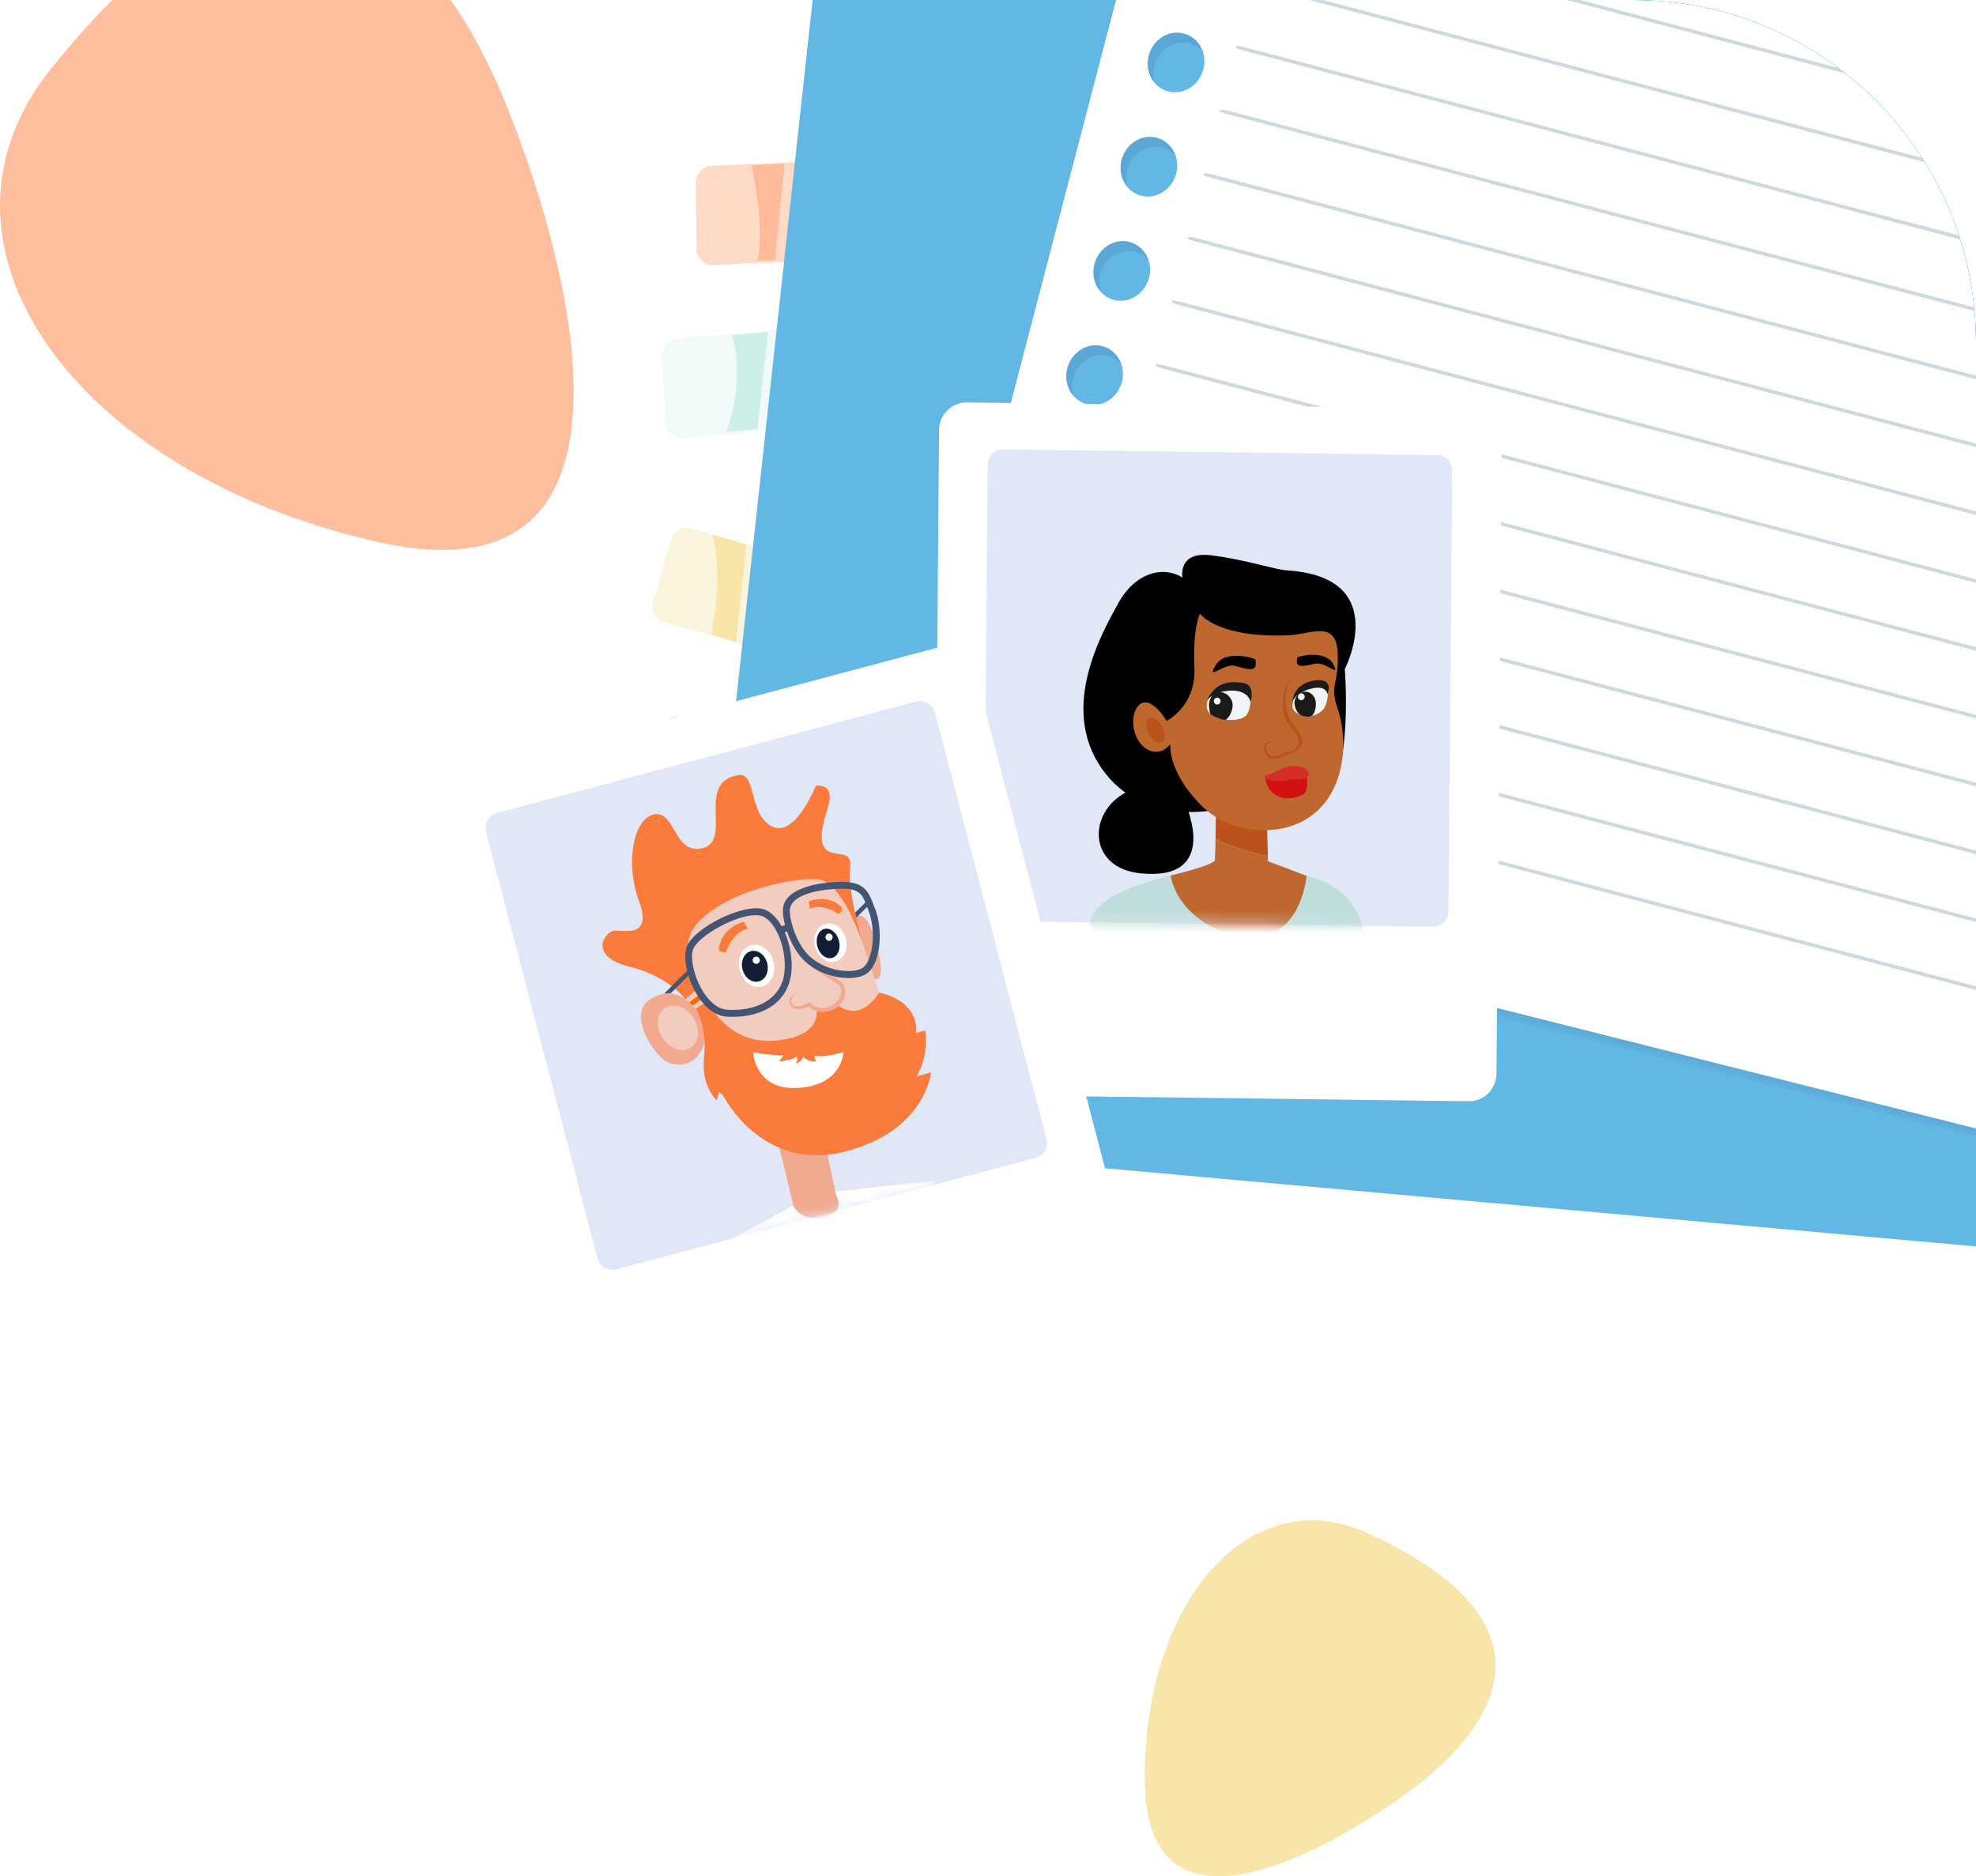 <?xml version="1.0" encoding="utf-8"?>
<svg xmlns="http://www.w3.org/2000/svg" width="179" height="170" viewBox="0 0 179 170" fill="none">
<g clip-path="url(#clip0_1365_10190)">
<path d="M73.71 49.545C61.328 -28.657 127.207 -48.696 154.827 -38.627C182.494 -28.559 238.023 33.66 187.235 68.166C136.446 102.672 80.821 94.168 73.71 49.545Z" fill="#C6E8FA"/>
<path d="M123.801 138.879C142.425 147.334 134.604 156.89 128.542 161.642C122.432 166.395 103.955 177.852 103.71 161.542C103.466 145.283 113.144 134.077 123.801 138.879Z" fill="#F8E5A9"/>
<path d="M4.625 6.219C26.889 -21.541 39.667 -4.561 45.025 7.554C50.382 19.67 61.784 55.348 34.212 49.099C6.64 42.899 -8.105 22.055 4.625 6.219Z" fill="#FFBE9E"/>
</g>
<g clip-path="url(#clip1_1365_10190)">
<path d="M58.382 88.892L70.958 88.883C71.76 88.882 72.427 88.191 72.448 87.338L72.591 81.469C72.612 80.616 71.979 79.925 71.177 79.926L58.602 79.935C57.8 79.936 57.133 80.627 57.112 81.48L56.968 87.349C56.947 88.202 57.581 88.892 58.382 88.892Z" fill="#FCF5DD"/>
<path d="M60.129 56.369L72.214 59.802C72.984 60.021 73.798 59.543 74.032 58.734L75.641 53.164C75.875 52.356 75.44 51.523 74.669 51.304L62.584 47.871C61.814 47.652 61 48.13 60.766 48.939L59.157 54.508C58.923 55.317 59.358 56.15 60.129 56.369Z" fill="#FCF5DD"/>
<path d="M61.836 39.709L74.374 38.545C75.174 38.471 75.782 37.717 75.732 36.861L75.393 30.97C75.344 30.114 74.656 29.48 73.856 29.555L61.318 30.719C60.518 30.793 59.91 31.547 59.959 32.403L60.299 38.294C60.348 39.15 61.036 39.783 61.836 39.709Z" fill="#F0FAF9"/>
<path d="M64.571 24.006L77.145 23.471C77.947 23.437 78.587 22.716 78.576 21.861L78.5 15.971C78.489 15.116 77.83 14.45 77.028 14.484L64.454 15.018C63.653 15.053 63.012 15.774 63.023 16.629L63.099 22.519C63.111 23.374 63.77 24.04 64.571 24.006Z" fill="#FFDAC7"/>
<path d="M60.548 73.774L73.062 74.895C73.859 74.966 74.579 74.341 74.67 73.497L75.291 67.691C75.381 66.847 74.808 66.106 74.01 66.034L61.496 64.913C60.699 64.842 59.979 65.468 59.889 66.311L59.267 72.117C59.177 72.961 59.751 73.702 60.548 73.774Z" fill="#FFDAC7"/>
<path d="M70.197 23.566L71.069 14.835L68.069 14.972C68.069 14.972 69.321 20.188 68.632 23.629L70.197 23.566Z" fill="#FFBB99"/>
<path d="M66.438 74.168L67.383 65.488L62.243 65.027C62.243 65.027 62.548 70.322 61.94 73.775L66.44 74.157L66.438 74.168Z" fill="#FFBB99"/>
<path d="M69.565 30.094L68.627 38.862L65.802 39.142C65.802 39.142 67.593 34.525 66.324 30.4L69.566 30.083L69.565 30.094Z" fill="#CDEEE9"/>
<path d="M64.586 80.055L63.674 88.647L61.184 88.756C61.184 88.756 63.053 84.097 61.957 80.066L64.586 80.055Z" fill="#F8E5A9"/>
<path d="M67.633 49.35L66.672 58.148L64.41 57.491C64.41 57.491 65.608 52.492 64.521 48.458L67.634 49.34L67.633 49.35Z" fill="#F8E5A9"/>
<path d="M65.451 102.745L196.048 114.464C197.716 114.613 199.224 113.313 199.416 111.559L219.131 -69.106C219.322 -70.859 218.125 -72.402 216.456 -72.552L85.859 -84.27C84.191 -84.42 82.683 -83.12 82.492 -81.366L62.776 99.299C62.585 101.052 63.782 102.595 65.451 102.745Z" fill="#62B7E4"/>
<mask id="mask0_1365_10190" style="mask-type:luminance" maskUnits="userSpaceOnUse" x="77" y="-83" width="159" height="193">
<path d="M120.06 -82.649L77.14 80.447L192.857 109.47L235.777 -53.627L120.06 -82.649Z" fill="white"/>
</mask>
<g mask="url(#mask0_1365_10190)">
<mask id="mask1_1365_10190" style="mask-type:luminance" maskUnits="userSpaceOnUse" x="77" y="-83" width="159" height="193">
<path d="M120.157 -82.659L77.144 80.492L192.76 109.479L235.772 -53.672L120.157 -82.659Z" fill="white"/>
</mask>
<g mask="url(#mask1_1365_10190)">
<mask id="mask2_1365_10190" style="mask-type:luminance" maskUnits="userSpaceOnUse" x="77" y="-83" width="159" height="193">
<path d="M120.176 -82.661L77.145 80.498L192.74 109.481L235.772 -53.678L120.176 -82.661Z" fill="white"/>
</mask>
<g mask="url(#mask2_1365_10190)">
<g style="mix-blend-mode:multiply" opacity="0.1">
<mask id="mask3_1365_10190" style="mask-type:luminance" maskUnits="userSpaceOnUse" x="81" y="-79" width="152" height="185">
<path d="M122.47 -78.503L81.135 78.233L191.081 105.805L232.416 -50.931L122.47 -78.503Z" fill="white"/>
</mask>
<g mask="url(#mask3_1365_10190)">
<path fill-rule="evenodd" clip-rule="evenodd" d="M230.718 -51.53L123.882 -78.413C123.08 -78.61 122.245 -78.087 122.027 -77.234L81.778 76.913C81.56 77.766 82.024 78.625 82.827 78.822L189.663 105.705C190.465 105.902 191.3 105.379 191.518 104.526L231.767 -49.621C231.985 -50.474 231.521 -51.334 230.718 -51.53ZM89.155 75.302C87.787 74.955 86.985 73.504 87.368 72.049C87.751 70.593 89.16 69.693 90.529 70.04C91.897 70.387 92.699 71.838 92.316 73.293C91.933 74.749 90.524 75.649 89.155 75.302ZM91.615 65.858C90.246 65.511 89.444 64.061 89.827 62.605C90.21 61.149 91.619 60.249 92.988 60.596C94.357 60.943 95.158 62.394 94.775 63.849C94.393 65.305 92.983 66.205 91.615 65.858ZM94.074 56.414C92.705 56.067 91.904 54.616 92.286 53.161C92.669 51.705 94.079 50.805 95.447 51.152C96.816 51.499 97.618 52.95 97.235 54.405C96.852 55.861 95.442 56.761 94.074 56.414ZM96.533 46.97C95.165 46.623 94.363 45.172 94.746 43.717C95.128 42.261 96.538 41.361 97.907 41.708C99.275 42.055 100.077 43.505 99.694 44.961C99.311 46.417 97.902 47.317 96.533 46.97ZM98.992 37.526C97.624 37.179 96.822 35.728 97.205 34.273C97.588 32.817 98.997 31.917 100.366 32.264C101.735 32.611 102.536 34.061 102.153 35.517C101.771 36.973 100.361 37.873 98.992 37.526ZM101.452 28.082C100.083 27.735 99.282 26.284 99.664 24.829C100.047 23.373 101.457 22.473 102.825 22.82C104.194 23.167 104.995 24.617 104.613 26.073C104.23 27.529 102.82 28.429 101.452 28.082ZM103.911 18.638C102.542 18.291 101.741 16.84 102.124 15.385C102.506 13.929 103.916 13.029 105.285 13.376C106.653 13.723 107.455 15.173 107.072 16.629C106.689 18.085 105.28 18.985 103.911 18.638ZM106.37 9.194C105.002 8.847 104.2 7.396 104.583 5.941C104.966 4.485 106.375 3.585 107.744 3.932C109.112 4.279 109.914 5.729 109.531 7.185C109.149 8.641 107.739 9.541 106.37 9.194ZM108.83 -0.25C107.461 -0.597 106.66 -2.048 107.042 -3.503C107.425 -4.959 108.835 -5.859 110.203 -5.512C111.572 -5.165 112.373 -3.715 111.991 -2.259C111.608 -0.803 110.198 0.097 108.83 -0.25ZM111.289 -9.694C109.92 -10.041 109.119 -11.492 109.502 -12.947C109.884 -14.403 111.294 -15.303 112.662 -14.956C114.031 -14.609 114.833 -13.159 114.45 -11.703C114.067 -10.247 112.658 -9.347 111.289 -9.694ZM113.748 -19.138C112.38 -19.485 111.578 -20.936 111.961 -22.391C112.344 -23.847 113.753 -24.747 115.122 -24.4C116.49 -24.053 117.292 -22.603 116.909 -21.147C116.526 -19.692 115.117 -18.791 113.748 -19.138ZM116.208 -28.582C114.839 -28.929 114.037 -30.38 114.42 -31.835C114.803 -33.291 116.212 -34.191 117.581 -33.844C118.95 -33.497 119.751 -32.047 119.368 -30.591C118.986 -29.136 117.576 -28.235 116.208 -28.582ZM118.667 -38.026C117.298 -38.373 116.497 -39.824 116.879 -41.279C117.262 -42.735 118.672 -43.636 120.04 -43.288C121.409 -42.941 122.211 -41.491 121.828 -40.035C121.445 -38.58 120.035 -37.679 118.667 -38.026ZM121.126 -47.47C119.758 -47.817 118.956 -49.268 119.339 -50.723C119.722 -52.179 121.131 -53.08 122.5 -52.732C123.868 -52.385 124.67 -50.935 124.287 -49.479C123.904 -48.023 122.495 -47.123 121.126 -47.47ZM123.585 -56.914C122.217 -57.261 121.415 -58.712 121.798 -60.167C122.181 -61.623 123.59 -62.523 124.959 -62.176C126.328 -61.829 127.129 -60.379 126.746 -58.923C126.364 -57.468 124.954 -56.567 123.585 -56.914ZM126.045 -66.358C124.676 -66.705 123.875 -68.156 124.257 -69.611C124.64 -71.067 126.05 -71.968 127.418 -71.62C128.787 -71.273 129.588 -69.823 129.206 -68.367C128.823 -66.912 127.413 -66.011 126.045 -66.358Z" fill="#1E1358"/>
<path fill-rule="evenodd" clip-rule="evenodd" d="M212.596 0.948L120.283 -23.383C119.973 -23.467 119.729 -23.576 119.746 -23.622L119.764 -23.75C119.764 -23.75 120.047 -23.765 120.359 -23.692L212.672 0.638C212.982 0.722 213.226 0.832 213.209 0.877L213.191 1.005C213.191 1.005 212.908 1.02 212.596 0.948Z" fill="#1E1358"/>
<path fill-rule="evenodd" clip-rule="evenodd" d="M211.142 6.714L118.829 -17.616C118.519 -17.701 118.274 -17.81 118.291 -17.855L118.309 -17.983C118.309 -17.983 118.592 -17.998 118.904 -17.926L211.217 6.404C211.527 6.489 211.772 6.598 211.755 6.643L211.737 6.771C211.737 6.771 211.454 6.787 211.142 6.714Z" fill="#1E1358"/>
<path fill-rule="evenodd" clip-rule="evenodd" d="M209.687 12.479L117.374 -11.851C117.064 -11.936 116.82 -12.045 116.836 -12.09L116.855 -12.218C116.855 -12.218 117.138 -12.234 117.449 -12.161L209.762 12.169C210.073 12.254 210.317 12.363 210.3 12.408L210.282 12.536C210.282 12.536 209.999 12.551 209.687 12.479Z" fill="#1E1358"/>
<path fill-rule="evenodd" clip-rule="evenodd" d="M208.233 18.244L115.92 -6.086C115.609 -6.171 115.365 -6.28 115.382 -6.325L115.4 -6.453C115.4 -6.453 115.683 -6.468 115.995 -6.396L208.308 17.934C208.618 18.019 208.862 18.128 208.845 18.173L208.827 18.301C208.827 18.301 208.544 18.317 208.233 18.244Z" fill="#1E1358"/>
<path fill-rule="evenodd" clip-rule="evenodd" d="M206.778 24.01L114.465 -0.32C114.155 -0.404 113.91 -0.514 113.927 -0.559L113.945 -0.687C113.945 -0.687 114.228 -0.702 114.54 -0.63L206.853 23.701C207.163 23.785 207.408 23.895 207.391 23.94L207.373 24.068C207.373 24.068 207.09 24.083 206.778 24.01Z" fill="#1E1358"/>
<path fill-rule="evenodd" clip-rule="evenodd" d="M205.323 29.775L113.01 5.445C112.7 5.361 112.456 5.251 112.473 5.206L112.491 5.078C112.491 5.078 112.774 5.063 113.086 5.135L205.398 29.466C205.709 29.55 205.953 29.66 205.936 29.704L205.918 29.832C205.918 29.832 205.635 29.848 205.323 29.775Z" fill="#1E1358"/>
<path fill-rule="evenodd" clip-rule="evenodd" d="M203.869 35.54L111.556 11.21C111.245 11.126 111.001 11.016 111.018 10.971L111.036 10.843C111.036 10.843 111.319 10.828 111.631 10.9L203.944 35.231C204.254 35.315 204.498 35.425 204.482 35.47L204.463 35.598C204.463 35.598 204.181 35.613 203.869 35.54Z" fill="#1E1358"/>
<path fill-rule="evenodd" clip-rule="evenodd" d="M202.416 41.296L110.103 16.966C109.792 16.882 109.548 16.772 109.565 16.727L109.583 16.599C109.583 16.599 109.866 16.584 110.178 16.656L202.491 40.987C202.801 41.071 203.045 41.181 203.029 41.225L203.01 41.353C203.01 41.353 202.728 41.369 202.416 41.296Z" fill="#1E1358"/>
<path fill-rule="evenodd" clip-rule="evenodd" d="M200.961 47.061L108.648 22.731C108.338 22.647 108.093 22.537 108.11 22.492L108.128 22.364C108.128 22.364 108.411 22.349 108.723 22.422L201.036 46.752C201.346 46.836 201.591 46.946 201.574 46.991L201.556 47.119C201.556 47.119 201.273 47.134 200.961 47.061Z" fill="#1E1358"/>
<path fill-rule="evenodd" clip-rule="evenodd" d="M199.506 52.828L107.194 28.497C106.883 28.413 106.639 28.304 106.656 28.259L106.674 28.131C106.674 28.131 106.957 28.115 107.269 28.188L199.582 52.518C199.892 52.602 200.136 52.712 200.119 52.757L200.101 52.885C200.101 52.885 199.818 52.9 199.506 52.828Z" fill="#1E1358"/>
<path fill-rule="evenodd" clip-rule="evenodd" d="M198.052 58.593L105.739 34.263C105.429 34.178 105.184 34.069 105.201 34.024L105.219 33.896C105.219 33.896 105.502 33.88 105.814 33.953L198.127 58.283C198.437 58.367 198.682 58.477 198.665 58.522L198.647 58.65C198.647 58.65 198.364 58.665 198.052 58.593Z" fill="#1E1358"/>
<path fill-rule="evenodd" clip-rule="evenodd" d="M196.597 64.359L104.284 40.028C103.974 39.944 103.73 39.834 103.746 39.789L103.765 39.661C103.765 39.661 104.047 39.646 104.359 39.719L196.672 64.049C196.983 64.133 197.227 64.243 197.21 64.288L197.192 64.416C197.192 64.416 196.909 64.431 196.597 64.359Z" fill="#1E1358"/>
<path fill-rule="evenodd" clip-rule="evenodd" d="M195.143 70.124L102.83 45.794C102.519 45.71 102.275 45.6 102.292 45.555L102.31 45.427C102.31 45.427 102.593 45.412 102.905 45.484L195.218 69.815C195.528 69.899 195.772 70.008 195.755 70.053L195.737 70.181C195.737 70.181 195.454 70.197 195.143 70.124Z" fill="#1E1358"/>
<path fill-rule="evenodd" clip-rule="evenodd" d="M193.688 75.889L101.375 51.559C101.065 51.475 100.82 51.365 100.837 51.32L100.855 51.192C100.855 51.192 101.138 51.177 101.45 51.249L193.763 75.58C194.073 75.664 194.318 75.773 194.301 75.819L194.283 75.947C194.283 75.947 194 75.962 193.688 75.889Z" fill="#1E1358"/>
<path fill-rule="evenodd" clip-rule="evenodd" d="M192.233 81.656L99.92 57.325C99.61 57.241 99.366 57.132 99.383 57.087L99.401 56.959C99.401 56.959 99.684 56.943 99.996 57.016L192.308 81.346C192.619 81.43 192.863 81.54 192.846 81.585L192.828 81.713C192.828 81.713 192.545 81.728 192.233 81.656Z" fill="#1E1358"/>
<path fill-rule="evenodd" clip-rule="evenodd" d="M190.779 87.421L98.466 63.09C98.155 63.006 97.911 62.896 97.928 62.851L97.946 62.723C97.946 62.723 98.229 62.708 98.541 62.781L190.854 87.111C191.164 87.195 191.408 87.305 191.392 87.35L191.373 87.478C191.373 87.478 191.091 87.493 190.779 87.421Z" fill="#1E1358"/>
<path fill-rule="evenodd" clip-rule="evenodd" d="M189.324 93.186L97.011 68.856C96.701 68.772 96.457 68.662 96.473 68.617L96.492 68.489C96.492 68.489 96.774 68.474 97.086 68.546L189.399 92.877C189.709 92.961 189.954 93.071 189.937 93.116L189.919 93.244C189.919 93.244 189.636 93.259 189.324 93.186Z" fill="#1E1358"/>
</g>
</g>
<path fill-rule="evenodd" clip-rule="evenodd" d="M230.203 -52.438L123.356 -79.309C122.554 -79.506 121.719 -78.983 121.501 -78.13L81.253 76.01C81.035 76.864 81.5 77.723 82.302 77.92L189.137 104.8C189.939 104.996 190.774 104.474 190.992 103.62L231.242 -50.53C231.46 -51.384 230.995 -52.243 230.193 -52.44M88.63 74.4C87.262 74.052 86.46 72.602 86.843 71.146C87.226 69.691 88.635 68.79 90.004 69.137C91.373 69.484 92.174 70.935 91.791 72.39C91.409 73.846 89.999 74.747 88.63 74.4ZM91.09 64.955C89.721 64.608 88.92 63.158 89.302 61.702C89.685 60.246 91.095 59.346 92.463 59.693C93.832 60.04 94.633 61.49 94.251 62.946C93.868 64.402 92.458 65.302 91.09 64.955ZM93.549 55.511C92.18 55.164 91.379 53.713 91.762 52.258C92.144 50.802 93.554 49.901 94.923 50.248C96.291 50.596 97.093 52.046 96.71 53.502C96.327 54.957 94.918 55.858 93.549 55.511ZM96.008 46.067C94.64 45.72 93.838 44.269 94.221 42.813C94.604 41.358 96.013 40.457 97.382 40.804C98.751 41.151 99.552 42.602 99.169 44.057C98.787 45.513 97.377 46.414 96.008 46.067ZM98.468 36.623C97.099 36.275 96.298 34.825 96.68 33.369C97.063 31.914 98.473 31.013 99.841 31.36C101.21 31.707 102.011 33.158 101.629 34.613C101.246 36.069 99.836 36.97 98.468 36.623ZM100.927 27.178C99.558 26.831 98.757 25.381 99.14 23.925C99.522 22.469 100.932 21.569 102.301 21.916C103.669 22.263 104.471 23.713 104.088 25.169C103.705 26.625 102.296 27.525 100.927 27.178ZM103.386 17.734C102.018 17.387 101.216 15.936 101.599 14.481C101.982 13.025 103.391 12.124 104.76 12.472C106.129 12.819 106.93 14.269 106.547 15.725C106.165 17.18 104.755 18.081 103.386 17.734ZM105.846 8.29C104.477 7.943 103.676 6.492 104.058 5.036C104.441 3.581 105.851 2.68 107.219 3.027C108.588 3.374 109.389 4.825 109.007 6.28C108.624 7.736 107.214 8.637 105.846 8.29ZM108.305 -1.155C106.936 -1.502 106.135 -2.952 106.518 -4.408C106.9 -5.863 108.31 -6.764 109.679 -6.417C111.047 -6.07 111.849 -4.619 111.466 -3.164C111.083 -1.708 109.674 -0.807 108.305 -1.155ZM110.764 -10.599C109.396 -10.946 108.594 -12.396 108.977 -13.852C109.36 -15.308 110.769 -16.208 112.138 -15.861C113.507 -15.514 114.308 -14.064 113.925 -12.608C113.543 -11.152 112.133 -10.252 110.764 -10.599ZM113.224 -20.043C111.855 -20.39 111.054 -21.841 111.436 -23.296C111.819 -24.752 113.229 -25.653 114.597 -25.306C115.966 -24.959 116.767 -23.508 116.385 -22.052C116.002 -20.597 114.592 -19.696 113.224 -20.043ZM115.683 -29.487C114.315 -29.834 113.513 -31.285 113.896 -32.741C114.278 -34.196 115.688 -35.097 117.057 -34.75C118.425 -34.403 119.227 -32.952 118.844 -31.497C118.461 -30.041 117.052 -29.14 115.683 -29.487ZM118.142 -38.932C116.774 -39.279 115.972 -40.729 116.355 -42.185C116.738 -43.641 118.147 -44.541 119.516 -44.194C120.885 -43.847 121.686 -42.396 121.303 -40.941C120.921 -39.485 119.511 -38.584 118.142 -38.932ZM120.602 -48.376C119.233 -48.723 118.432 -50.173 118.814 -51.629C119.197 -53.085 120.607 -53.985 121.975 -53.638C123.344 -53.291 124.145 -51.841 123.763 -50.385C123.38 -48.929 121.97 -48.029 120.602 -48.376ZM123.061 -57.82C121.693 -58.167 120.891 -59.618 121.274 -61.073C121.656 -62.529 123.066 -63.43 124.435 -63.083C125.803 -62.736 126.605 -61.285 126.222 -59.829C125.839 -58.374 124.43 -57.473 123.061 -57.82ZM125.52 -67.264C124.152 -67.611 123.35 -69.062 123.733 -70.518C124.116 -71.973 125.525 -72.874 126.894 -72.527C128.263 -72.18 129.064 -70.729 128.681 -69.274C128.299 -67.818 126.889 -66.917 125.52 -67.264Z" fill="white"/>
<path fill-rule="evenodd" clip-rule="evenodd" d="M212.081 0.044L119.769 -24.287C119.459 -24.371 119.214 -24.48 119.231 -24.525L119.249 -24.653C119.249 -24.653 119.532 -24.669 119.844 -24.596L212.156 -0.266C212.467 -0.181 212.711 -0.072 212.694 -0.027L212.676 0.101C212.676 0.101 212.393 0.116 212.081 0.044Z" fill="#CFD8DC"/>
<path fill-rule="evenodd" clip-rule="evenodd" d="M210.626 5.81L118.314 -18.521C118.004 -18.605 117.76 -18.715 117.777 -18.76L117.795 -18.888C117.795 -18.888 118.078 -18.903 118.39 -18.831L210.702 5.5C211.012 5.584 211.256 5.694 211.239 5.739L211.221 5.867C211.221 5.867 210.938 5.882 210.626 5.81Z" fill="#CFD8DC"/>
<path fill-rule="evenodd" clip-rule="evenodd" d="M209.172 11.575L116.86 -12.755C116.549 -12.839 116.305 -12.949 116.322 -12.994L116.34 -13.122C116.34 -13.122 116.623 -13.137 116.935 -13.065L209.247 11.266C209.557 11.35 209.802 11.46 209.785 11.505L209.767 11.633C209.767 11.633 209.484 11.648 209.172 11.575Z" fill="#CFD8DC"/>
<path fill-rule="evenodd" clip-rule="evenodd" d="M207.717 17.341L115.405 -6.989C115.095 -7.074 114.851 -7.183 114.867 -7.228L114.886 -7.356C114.886 -7.356 115.168 -7.372 115.48 -7.299L207.792 17.032C208.103 17.116 208.347 17.225 208.33 17.27L208.312 17.398C208.312 17.398 208.029 17.414 207.717 17.341Z" fill="#CFD8DC"/>
<path fill-rule="evenodd" clip-rule="evenodd" d="M206.262 23.106L113.95 -1.224C113.64 -1.309 113.396 -1.418 113.413 -1.463L113.431 -1.591C113.431 -1.591 113.714 -1.606 114.026 -1.534L206.338 22.797C206.648 22.881 206.892 22.99 206.875 23.035L206.857 23.163C206.857 23.163 206.574 23.179 206.262 23.106Z" fill="#CFD8DC"/>
<path fill-rule="evenodd" clip-rule="evenodd" d="M204.808 28.872L112.496 4.542C112.186 4.458 111.941 4.348 111.958 4.303L111.976 4.175C111.976 4.175 112.259 4.16 112.571 4.233L204.883 28.563C205.193 28.647 205.438 28.757 205.421 28.802L205.403 28.93C205.403 28.93 205.12 28.945 204.808 28.872Z" fill="#CFD8DC"/>
<path fill-rule="evenodd" clip-rule="evenodd" d="M203.353 34.637L111.041 10.307C110.731 10.223 110.487 10.113 110.503 10.068L110.522 9.94C110.522 9.94 110.804 9.925 111.116 9.997L203.428 34.328C203.739 34.412 203.983 34.522 203.966 34.567L203.948 34.695C203.948 34.695 203.665 34.71 203.353 34.637Z" fill="#CFD8DC"/>
<path fill-rule="evenodd" clip-rule="evenodd" d="M201.899 40.403L109.586 16.072C109.276 15.988 109.032 15.878 109.049 15.833L109.067 15.705C109.067 15.705 109.35 15.69 109.662 15.762L201.974 40.093C202.284 40.177 202.528 40.287 202.512 40.332L202.493 40.46C202.493 40.46 202.21 40.475 201.899 40.403Z" fill="#CFD8DC"/>
<path fill-rule="evenodd" clip-rule="evenodd" d="M200.444 46.169L108.132 21.838C107.822 21.754 107.577 21.645 107.594 21.6L107.612 21.472C107.612 21.472 107.895 21.456 108.207 21.529L200.519 45.859C200.829 45.944 201.074 46.053 201.057 46.098L201.039 46.226C201.039 46.226 200.756 46.241 200.444 46.169Z" fill="#CFD8DC"/>
<path fill-rule="evenodd" clip-rule="evenodd" d="M198.979 51.932L106.667 27.602C106.357 27.518 106.112 27.408 106.129 27.363L106.148 27.235C106.148 27.235 106.43 27.22 106.742 27.292L199.054 51.623C199.365 51.707 199.609 51.817 199.592 51.861L199.574 51.99C199.574 51.99 199.291 52.005 198.979 51.932Z" fill="#CFD8DC"/>
<path fill-rule="evenodd" clip-rule="evenodd" d="M197.524 57.697L105.212 33.367C104.902 33.283 104.658 33.173 104.675 33.128L104.693 33C104.693 33 104.976 32.985 105.288 33.057L197.6 57.388C197.91 57.472 198.154 57.582 198.137 57.627L198.119 57.755C198.119 57.755 197.836 57.77 197.524 57.697Z" fill="#CFD8DC"/>
<path fill-rule="evenodd" clip-rule="evenodd" d="M196.07 63.463L103.758 39.133C103.447 39.048 103.203 38.939 103.22 38.894L103.238 38.766C103.238 38.766 103.521 38.751 103.833 38.823L196.145 63.154C196.455 63.238 196.7 63.347 196.683 63.392L196.665 63.52C196.665 63.52 196.382 63.536 196.07 63.463Z" fill="#CFD8DC"/>
<path fill-rule="evenodd" clip-rule="evenodd" d="M194.617 69.218L102.305 44.888C101.995 44.804 101.75 44.694 101.767 44.649L101.785 44.521C101.785 44.521 102.068 44.506 102.38 44.578L194.692 68.909C195.002 68.993 195.247 69.103 195.23 69.148L195.212 69.276C195.212 69.276 194.929 69.291 194.617 69.218Z" fill="#CFD8DC"/>
<path fill-rule="evenodd" clip-rule="evenodd" d="M193.162 74.984L100.85 50.654C100.54 50.569 100.296 50.46 100.312 50.415L100.331 50.287C100.331 50.287 100.613 50.272 100.925 50.344L193.237 74.674C193.548 74.759 193.792 74.868 193.775 74.913L193.757 75.041C193.757 75.041 193.474 75.057 193.162 74.984Z" fill="#CFD8DC"/>
<path fill-rule="evenodd" clip-rule="evenodd" d="M191.708 80.75L99.395 56.419C99.085 56.335 98.841 56.225 98.858 56.181L98.876 56.052C98.876 56.052 99.159 56.037 99.471 56.11L191.783 80.44C192.093 80.524 192.337 80.634 192.321 80.679L192.302 80.807C192.302 80.807 192.02 80.822 191.708 80.75Z" fill="#CFD8DC"/>
<path fill-rule="evenodd" clip-rule="evenodd" d="M190.253 86.516L97.941 62.185C97.631 62.101 97.386 61.991 97.403 61.946L97.421 61.818C97.421 61.818 97.704 61.803 98.016 61.876L190.328 86.206C190.638 86.29 190.883 86.4 190.866 86.445L190.848 86.573C190.848 86.573 190.565 86.588 190.253 86.516Z" fill="#CFD8DC"/>
<path fill-rule="evenodd" clip-rule="evenodd" d="M188.798 92.281L96.486 67.951C96.176 67.867 95.932 67.757 95.948 67.712L95.967 67.584C95.967 67.584 96.25 67.569 96.561 67.641L188.874 91.972C189.184 92.056 189.428 92.165 189.411 92.21L189.393 92.338C189.393 92.338 189.11 92.354 188.798 92.281Z" fill="#CFD8DC"/>
</g>
</g>
</g>
<g filter="url(#filter0_d_1365_10190)">
<path d="M132.551 36.026L86.56 35.443C85.184 35.426 84.06 36.545 84.048 37.942L83.567 95.617C83.555 97.014 84.661 98.161 86.037 98.178L132.028 98.761C133.403 98.779 134.528 97.66 134.54 96.263L135.021 38.588C135.032 37.191 133.927 36.044 132.551 36.026Z" fill="white"/>
<path d="M88.45 41.102L88.117 81.013C88.111 81.796 88.73 82.438 89.501 82.448L128.791 82.946C129.561 82.956 130.191 82.329 130.197 81.547L130.53 41.635C130.537 40.853 129.918 40.21 129.147 40.2L89.857 39.703C89.087 39.693 88.457 40.319 88.45 41.102Z" fill="#E0E7F6"/>
<mask id="mask4_1365_10190" style="mask-type:luminance" maskUnits="userSpaceOnUse" x="88" y="39" width="43" height="44">
<path d="M130.543 40.222L88.463 39.688L88.106 82.434L130.186 82.967L130.543 40.222Z" fill="white"/>
</mask>
<g mask="url(#mask4_1365_10190)">
<path d="M106.099 51.318C106.099 51.318 105.635 48.953 108.605 49.286C111.575 49.62 114.458 50.594 115.554 50.661C125.132 51.255 120.799 59.612 120.799 59.612C120.799 59.612 121.912 72.84 116.939 72.476C111.965 72.105 109.722 72.232 109.722 72.232C109.722 72.232 102.626 74.158 98.766 68.588C94.906 63.017 98.873 56.219 100.282 53.637C101.772 50.907 104.309 50.19 106.107 51.317L106.099 51.318Z" fill="black"/>
<path d="M107.565 77.987L105.02 78.306C105.02 78.306 98.367 79.7 97.731 82.433C97.094 85.166 116.15 87.481 122.61 84.291C122.61 84.291 122.667 79.599 117.338 78.336C112.01 77.073 107.565 77.987 107.565 77.987Z" fill="#BFDEDB"/>
<path d="M113.685 71.413L109.168 69.751C109.168 69.751 109.135 72.825 109.093 74.956C109.932 75.446 111.378 76.038 113.835 76.547L113.686 71.421L113.685 71.413Z" fill="#BB521B"/>
<path d="M113.843 77.013L113.834 76.538C111.378 76.038 109.931 75.437 109.091 74.947C109.076 75.96 109.05 76.754 109.028 76.91C108.961 77.378 105.019 78.305 105.019 78.305C105.755 82.175 110.426 84.533 113.693 83.698C116.96 82.864 117.338 78.335 117.338 78.335L113.843 77.013Z" fill="#BE6830"/>
<path d="M107.678 54.581C107.678 54.581 109.239 56.817 115.738 56.539C117.71 56.453 120.025 55.101 120.155 58.145C120.286 61.19 119.341 60.858 120.207 63.368C121.074 65.879 121.062 71.399 116.773 73.492C114.337 74.681 110.335 74.519 107.796 71.955C105.25 69.391 104.978 67.291 104.977 66.407C104.977 66.407 104.475 67.21 103.505 67.084C102.536 66.959 101.797 65.938 101.65 64.766C101.504 63.594 102.075 62.408 102.959 62.655C103.85 62.892 104.654 64.296 104.654 64.296C104.654 64.296 107.352 62.997 107.177 59.465C107.011 55.931 107.672 54.599 107.672 54.599L107.678 54.581Z" fill="#BE6830"/>
<path d="M112.348 61.734C112.348 61.734 112.317 63.294 111.877 63.791C111.226 64.536 108.485 64.292 108.314 63.132C108.127 61.837 109.432 61.699 109.432 61.699L110.872 61.442L112.348 61.734Z" fill="#F2F5F7"/>
<path d="M112.271 62.594C112.271 62.594 112.771 61.043 111.576 60.852C109.135 60.469 108.646 61.908 108.295 62.445C108.295 62.445 109.1 61.452 110.761 61.558C112.161 61.647 112.263 62.595 112.263 62.595L112.271 62.594Z" fill="#1B1B1A"/>
<path d="M119.268 61.811C119.268 61.811 119.257 62.526 118.967 63.081C118.644 63.709 117.262 64.298 116.351 63.503C116.012 63.205 116.058 62.97 116.073 62.755C116.113 62.274 116.437 61.791 116.833 61.546C117.4 61.194 119.107 60.258 119.268 61.811Z" fill="#F2F5F7"/>
<path d="M116.249 62.758C116.28 63.137 116.497 63.603 116.785 63.763C116.938 63.854 117.46 64.01 117.775 63.851C118.089 63.693 118.208 63.04 118.174 62.628C118.134 62.046 117.67 61.611 117.138 61.644C116.608 61.685 116.21 62.177 116.249 62.758Z" fill="#1B1B1A"/>
<path d="M116.069 62.594C116.069 62.594 116.037 61.068 117.821 60.682C118.922 60.451 119.651 60.734 119.227 61.884C119.227 61.884 119.164 60.982 117.677 61.398C116.189 61.814 116.061 62.595 116.061 62.595L116.069 62.594Z" fill="#1B1B1A"/>
<path d="M108.503 62.963C108.519 63.097 108.553 63.569 108.633 63.67C108.86 63.947 109.897 64.277 110.028 64.192C110.37 63.98 110.675 63.278 110.642 62.814C110.595 62.166 110.029 61.658 109.432 61.699C108.843 61.739 108.456 62.323 108.503 62.963Z" fill="#1B1B1A"/>
<path d="M109.279 62.815C109.447 62.794 109.566 62.638 109.545 62.467C109.523 62.296 109.369 62.174 109.201 62.196C109.033 62.217 108.914 62.372 108.935 62.543C108.957 62.715 109.11 62.836 109.279 62.815Z" fill="#F2F5F7"/>
<path d="M116.901 62.422C117.07 62.401 117.189 62.245 117.167 62.074C117.146 61.903 116.992 61.782 116.824 61.803C116.655 61.824 116.536 61.98 116.558 62.151C116.579 62.322 116.733 62.443 116.901 62.422Z" fill="#F2F5F7"/>
<path d="M117.322 69.121C117.322 69.121 117.643 70.679 116.955 71.003C114.989 71.938 113.636 70.62 113.627 69.481C113.624 68.989 117.314 69.122 117.314 69.122L117.322 69.121Z" fill="#D31012"/>
<path d="M117.507 69.259C117.277 69.628 116.634 69.572 116.101 69.596C115.743 69.607 114.066 70.047 113.456 69.316C113.456 69.316 113.895 69.21 114.762 68.786C116.819 67.78 117.73 68.908 117.515 69.258L117.507 69.259Z" fill="#D52E29"/>
<path d="M116.515 58.533C116.531 58.463 119.018 57.812 119.735 59.133C120.453 60.455 119.118 58.947 118.176 59.107C117.234 59.268 116.191 59.688 116.515 58.533Z" fill="black"/>
<path d="M112.699 58.73C112.69 58.655 109.984 57.761 109.101 59.258C108.217 60.754 109.798 59.077 110.822 59.306C111.847 59.543 112.977 60.081 112.699 58.73Z" fill="black"/>
<path d="M116.029 60.201C115.289 61.569 115.173 63.251 116.048 64.493C116.15 64.642 117.075 65.682 116.948 66.336C116.803 67.051 115.603 67.355 115.603 67.355C115.268 67.55 114.919 67.704 114.507 67.755C114.31 67.78 114.055 67.752 113.88 67.621C113.702 67.474 113.642 67.328 113.564 67.168C113.428 66.887 113.357 66.386 113.803 66.211C114.223 66.09 114.579 66.326 114.832 66.541C114.549 66.356 114.161 66.192 113.858 66.315C113.558 66.454 113.639 66.835 113.78 67.09C113.927 67.394 114.126 67.582 114.476 67.504C114.795 67.447 115.117 67.279 115.405 67.107L115.475 67.064L115.552 67.08C115.888 67.157 116.639 66.74 116.639 66.204C116.638 65.601 115.858 64.848 115.735 64.668C115.249 63.989 115.112 63.165 115.19 62.389C115.26 61.607 115.55 60.848 116.037 60.2L116.029 60.201Z" fill="#BB521B"/>
<path d="M104.228 66.251C104.568 66.069 104.587 65.427 104.271 64.816C103.954 64.205 103.421 63.857 103.08 64.038C102.739 64.219 102.72 64.862 103.037 65.473C103.354 66.084 103.887 66.432 104.228 66.251Z" fill="#BB521B"/>
<path d="M100.934 70.799L106.412 71.924C106.412 71.924 109.537 78.837 102.301 78.11C97.532 77.636 97.484 72.643 100.934 70.799Z" fill="black"/>
</g>
</g>
<g filter="url(#filter1_d_1365_10190)">
<path d="M84.159 57.594L39.71 69.415C38.38 69.768 37.589 71.151 37.942 72.503L52.527 128.305C52.88 129.657 54.245 130.467 55.574 130.113L100.023 118.293C101.353 117.939 102.144 116.556 101.791 115.204L87.206 59.402C86.853 58.05 85.488 57.24 84.159 57.594Z" fill="white"/>
<path d="M81.972 62.539L43.999 72.637C43.254 72.835 42.811 73.61 43.009 74.367L53.102 112.983C53.3 113.74 54.064 114.193 54.808 113.995L92.782 103.897C93.526 103.699 93.969 102.925 93.771 102.167L83.678 63.551C83.481 62.794 82.716 62.341 81.972 62.539Z" fill="#E0E7F6"/>
<mask id="mask5_1365_10190" style="mask-type:luminance" maskUnits="userSpaceOnUse" x="42" y="62" width="53" height="53">
<path d="M83.32 62.18L42.651 72.996L53.46 114.354L94.13 103.538L83.32 62.18Z" fill="white"/>
</mask>
<g mask="url(#mask5_1365_10190)">
<path d="M73.007 107.111C72.805 107.17 68.18 109.654 64.873 111.437C68.004 112.125 71.324 112.109 74.636 111.235C78.166 110.299 81.246 108.502 83.726 106.125L83.649 105.982L73.008 107.119L73.007 107.111Z" fill="white"/>
<path d="M69.405 102.265L70.882 108.312C70.882 108.312 71.577 109.722 73.633 109.235C75.688 108.748 74.727 107.287 74.727 107.287L73.703 102.517L69.397 102.266L69.405 102.265Z" fill="#F1AA90"/>
<path d="M60.928 89.424C60.928 89.424 59.65 88.369 57.855 89.537C56.059 90.698 57.608 93.709 59.053 94.965C59.945 95.738 62.401 95.906 62.87 92.974C63.34 90.049 60.928 89.424 60.928 89.424Z" fill="#F1AA90"/>
<path d="M75.557 83.52C75.557 83.52 75.605 82.034 76.823 81.941C78.041 81.848 79.091 86.75 78.687 87.473C78.517 87.783 77.739 87.847 77.27 87.046L75.557 83.52Z" fill="#F1AA90"/>
<path d="M75.719 80.2L78.913 89.808L78.347 92.234L66.509 93.904C66.509 93.904 62.57 90.979 61.867 90.242C61.297 89.633 61.094 89.48 61.094 89.48L59.635 82.172C59.635 82.172 64.017 79.353 64.106 79.333C64.196 79.313 70.037 77.587 70.037 77.587L72.989 77.515L75.71 80.201L75.719 80.2Z" fill="#F2CCBF"/>
<path d="M61.049 89.52C61.049 89.52 59.673 87.49 55.95 86.553C52.227 85.616 53.74 83.403 54.624 83.309C55.507 83.216 58.122 84.053 56.852 80.598C55.583 77.144 56.37 73.074 58.28 72.758C60.181 72.444 60.033 76.535 62.678 75.813C65.323 75.09 62.004 69.894 65.801 69.214C67.558 68.884 66.726 72.661 68.855 73.832C70.985 75.002 72.882 70.181 72.882 70.181C72.882 70.181 74.721 69.832 73.972 72.136C73.224 74.441 73.15 75.862 74.264 76.207C75.379 76.552 76.188 76.136 75.969 77.796C75.759 79.455 77.032 84.21 77.032 84.21C77.032 84.21 75.276 78.937 73.159 78.666C71.042 78.396 64.45 79.74 61.947 82.868C60.305 84.919 62.314 88.468 62.314 88.468L61.04 89.521L61.049 89.52Z" fill="#FB7B3C"/>
<path d="M66.35 82.487L66.724 83.129C66.724 83.129 65.458 83.245 64.734 85.283C64.734 85.283 64.102 85.243 64.097 85.006C64.093 84.768 64.311 83.1 66.359 82.486L66.35 82.487Z" fill="#FB7B3C"/>
<path d="M72.253 80.651L72.338 81.329C72.338 81.329 73.316 80.722 74.958 81.809C74.958 81.809 75.404 81.43 75.273 81.251C75.142 81.072 74.084 79.971 72.253 80.651Z" fill="#FB7B3C"/>
<path d="M62.578 88.903L62.886 89.29L61.721 90.082L61.426 89.796L62.578 88.903Z" fill="#FF6600"/>
<path d="M61.991 90.363L63.113 89.704C63.113 89.704 64.836 93.705 69.298 93.265C73.761 92.826 72.914 90.202 72.914 90.202L74.532 89.761C74.532 89.761 76.568 92.057 78.618 88.918C78.618 88.918 82.199 89.524 81.96 92.564L82.786 92.341C82.786 92.341 83.176 94.656 81.994 96.505L83.321 96.143C83.321 96.143 82.832 101.527 75.389 103.352C67.946 105.177 64.473 98.223 64.473 98.223L64.125 97.918L63.902 98.677C63.902 98.677 62.457 97.421 62.762 94.713C63.058 92.006 61.997 90.345 61.997 90.345L61.991 90.363Z" fill="#FB7B3C"/>
<path d="M67.188 94.32C67.188 94.32 68.952 94.643 69.966 94.593L69.552 95.155C70.091 95.053 70.591 95.101 71.17 94.714C71.17 94.714 71.278 95.109 71.057 95.349C71.057 95.349 71.551 95.287 71.715 94.722C71.715 94.722 72.138 95.231 72.878 95.129L72.739 94.62C72.739 94.62 73.325 94.886 75.387 94.322C75.387 94.322 75.297 97.275 71.332 97.551C67.368 97.826 67.198 94.327 67.198 94.327L67.188 94.32Z" fill="white"/>
<path d="M68.021 88.366C68.861 88.136 69.317 87.111 69.039 86.076C68.761 85.041 67.855 84.389 67.014 84.619C66.174 84.849 65.718 85.874 65.996 86.909C66.274 87.943 67.18 88.596 68.021 88.366Z" fill="white"/>
<path d="M67.728 87.902C68.343 87.734 68.677 86.985 68.474 86.229C68.271 85.473 67.608 84.997 66.993 85.165C66.378 85.333 66.044 86.082 66.247 86.838C66.45 87.594 67.113 88.07 67.728 87.902Z" fill="#131D35"/>
<path d="M74.669 86.109C75.438 85.898 75.857 84.962 75.603 84.017C75.349 83.073 74.519 82.477 73.749 82.688C72.98 82.898 72.561 83.835 72.815 84.78C73.069 85.724 73.899 86.32 74.669 86.109Z" fill="white"/>
<path d="M74.352 85.776C74.891 85.628 75.171 84.921 74.977 84.197C74.782 83.473 74.187 83.005 73.647 83.153C73.107 83.3 72.828 84.007 73.022 84.732C73.217 85.456 73.812 85.923 74.352 85.776Z" fill="#131D35"/>
<path d="M74.008 90.409C74.947 90.155 75.529 89.281 75.31 88.457C75.091 87.633 74.152 87.172 73.214 87.426C72.275 87.68 71.692 88.555 71.912 89.378C72.131 90.202 73.07 90.664 74.008 90.409Z" fill="#F2CCBF"/>
<path d="M71.262 88.836C71.037 88.984 70.827 89.171 70.713 89.398C70.575 89.628 70.646 89.866 70.826 90.03C71.173 90.335 71.751 90.068 72.182 89.835L72.292 89.779L72.387 89.869C72.837 90.323 73.594 90.423 74.188 90.153C74.775 89.901 75.244 89.307 75.165 88.671C75.152 88.366 74.91 88.175 74.624 87.965C74.348 87.761 74.034 87.588 73.726 87.405C73.113 87.048 72.448 86.681 72.029 86.079C72.514 86.613 73.213 86.849 73.848 87.177C74.169 87.333 74.498 87.487 74.815 87.686C75.114 87.861 75.495 88.17 75.534 88.616C75.653 89.434 75.085 90.237 74.332 90.51C73.601 90.814 72.674 90.692 72.13 90.088L72.326 90.123C72.073 90.24 71.81 90.341 71.516 90.395C71.237 90.446 70.875 90.424 70.659 90.17C70.44 89.96 70.416 89.563 70.606 89.344C70.777 89.11 71.01 88.961 71.254 88.837L71.262 88.836Z" fill="#F1AA90"/>
<path d="M59.75 88.969L59.152 89.001L61.368 86.793L61.684 87.043L59.75 88.969Z" fill="#445473"/>
<path d="M76.446 81.664L77.525 80.594L77.84 80.843L76.546 82.128L76.446 81.664Z" fill="#445473"/>
<path d="M78.23 81.28L78.169 81.126C77.686 79.809 77.331 78.85 75.152 78.885C72.639 78.927 69.939 79.614 69.9 81.439C69.89 81.823 69.966 82.298 70.095 82.792C69.973 82.824 69.879 82.87 69.793 82.923C69.792 82.915 69.79 82.898 69.781 82.891C69.256 81.97 68.611 81.43 67.909 81.305C66.029 80.988 61.975 83.026 61.234 84.658C60.808 85.596 61.174 87.514 62.065 89.018C62.828 90.3 63.807 91.036 64.835 91.095C65.375 91.129 65.891 91.107 66.368 91.047C68.362 90.798 69.833 89.788 70.413 88.202C70.949 86.741 70.67 84.846 70.072 83.475C70.109 83.436 70.171 83.403 70.277 83.381C70.621 84.384 71.176 85.411 71.877 86.063C73.129 87.242 75.022 87.736 76.382 87.565C76.909 87.499 77.365 87.332 77.658 87.065C78.723 86.09 79.006 83.334 78.246 81.278L78.23 81.28ZM69.825 87.987C69.201 89.681 67.351 90.61 64.865 90.47C63.761 90.404 62.966 89.331 62.594 88.697C61.745 87.264 61.493 85.587 61.795 84.928C62.301 83.819 65.13 82.164 67.008 81.928C67.297 81.892 67.573 81.892 67.803 81.931C68.307 82.012 68.816 82.467 69.243 83.204C70.057 84.625 70.306 86.685 69.834 87.994L69.825 87.987ZM77.23 86.592C76.486 87.263 73.871 87.089 72.296 85.603C71.167 84.537 70.506 82.468 70.528 81.445C70.551 80.422 72.023 79.821 73.778 79.601C74.231 79.544 74.704 79.51 75.179 79.502C76.917 79.48 77.131 80.057 77.6 81.333L77.662 81.487C78.383 83.437 78.019 85.872 77.237 86.582L77.23 86.592Z" fill="#445473"/>
<path d="M61.595 93.884C62.349 93.358 62.422 92.136 61.758 91.156C61.093 90.176 59.942 89.809 59.188 90.335C58.433 90.862 58.36 92.083 59.025 93.063C59.69 94.043 60.84 94.411 61.595 93.884Z" fill="#F2CCBF"/>
<path d="M67.524 86.311C67.701 86.289 67.827 86.125 67.804 85.944C67.781 85.764 67.619 85.636 67.442 85.658C67.264 85.68 67.139 85.844 67.162 86.025C67.184 86.205 67.346 86.333 67.524 86.311Z" fill="white"/>
<path d="M74.122 84.218C74.299 84.196 74.425 84.032 74.402 83.852C74.38 83.671 74.218 83.543 74.04 83.565C73.863 83.588 73.737 83.752 73.76 83.932C73.782 84.112 73.944 84.24 74.122 84.218Z" fill="white"/>
</g>
</g>
</g>
<defs>
<filter id="filter0_d_1365_10190" x="83.567" y="35.443" width="52.474" height="64.338" filterUnits="userSpaceOnUse" color-interpolation-filters="sRGB">
<feFlood flood-opacity="0" result="BackgroundImageFix"/>
<feColorMatrix in="SourceAlpha" type="matrix" values="0 0 0 0 0 0 0 0 0 0 0 0 0 0 0 0 0 0 127 0" result="hardAlpha"/>
<feOffset dx="1.02" dy="1.02"/>
<feColorMatrix type="matrix" values="0 0 0 0 0.11 0 0 0 0 0.071 0 0 0 0 0.298 0 0 0 0.1 0"/>
<feBlend mode="normal" in2="BackgroundImageFix" result="effect1_dropShadow_1365_10190"/>
<feBlend mode="normal" in="SourceGraphic" in2="effect1_dropShadow_1365_10190" result="shape"/>
</filter>
<filter id="filter1_d_1365_10190" x="37.858" y="57.511" width="65.037" height="73.705" filterUnits="userSpaceOnUse" color-interpolation-filters="sRGB">
<feFlood flood-opacity="0" result="BackgroundImageFix"/>
<feColorMatrix in="SourceAlpha" type="matrix" values="0 0 0 0 0 0 0 0 0 0 0 0 0 0 0 0 0 0 127 0" result="hardAlpha"/>
<feOffset dx="1.02" dy="1.02"/>
<feColorMatrix type="matrix" values="0 0 0 0 0.11 0 0 0 0 0.071 0 0 0 0 0.298 0 0 0 0.1 0"/>
<feBlend mode="normal" in2="BackgroundImageFix" result="effect1_dropShadow_1365_10190"/>
<feBlend mode="normal" in="SourceGraphic" in2="effect1_dropShadow_1365_10190" result="shape"/>
</filter>
<clipPath id="clip0_1365_10190">
<path d="M179 170L0 170L-1.48619e-05 1.56487e-05L148 2.71011e-06C165.121 1.21336e-06 179 13.879 179 31L179 170Z" fill="white"/>
</clipPath>
<clipPath id="clip1_1365_10190">
<path d="M1.52588e-05 0H148C165.121 0 179 13.879 179 31V170H1.52588e-05V0Z" fill="white"/>
</clipPath>
</defs>
</svg>
